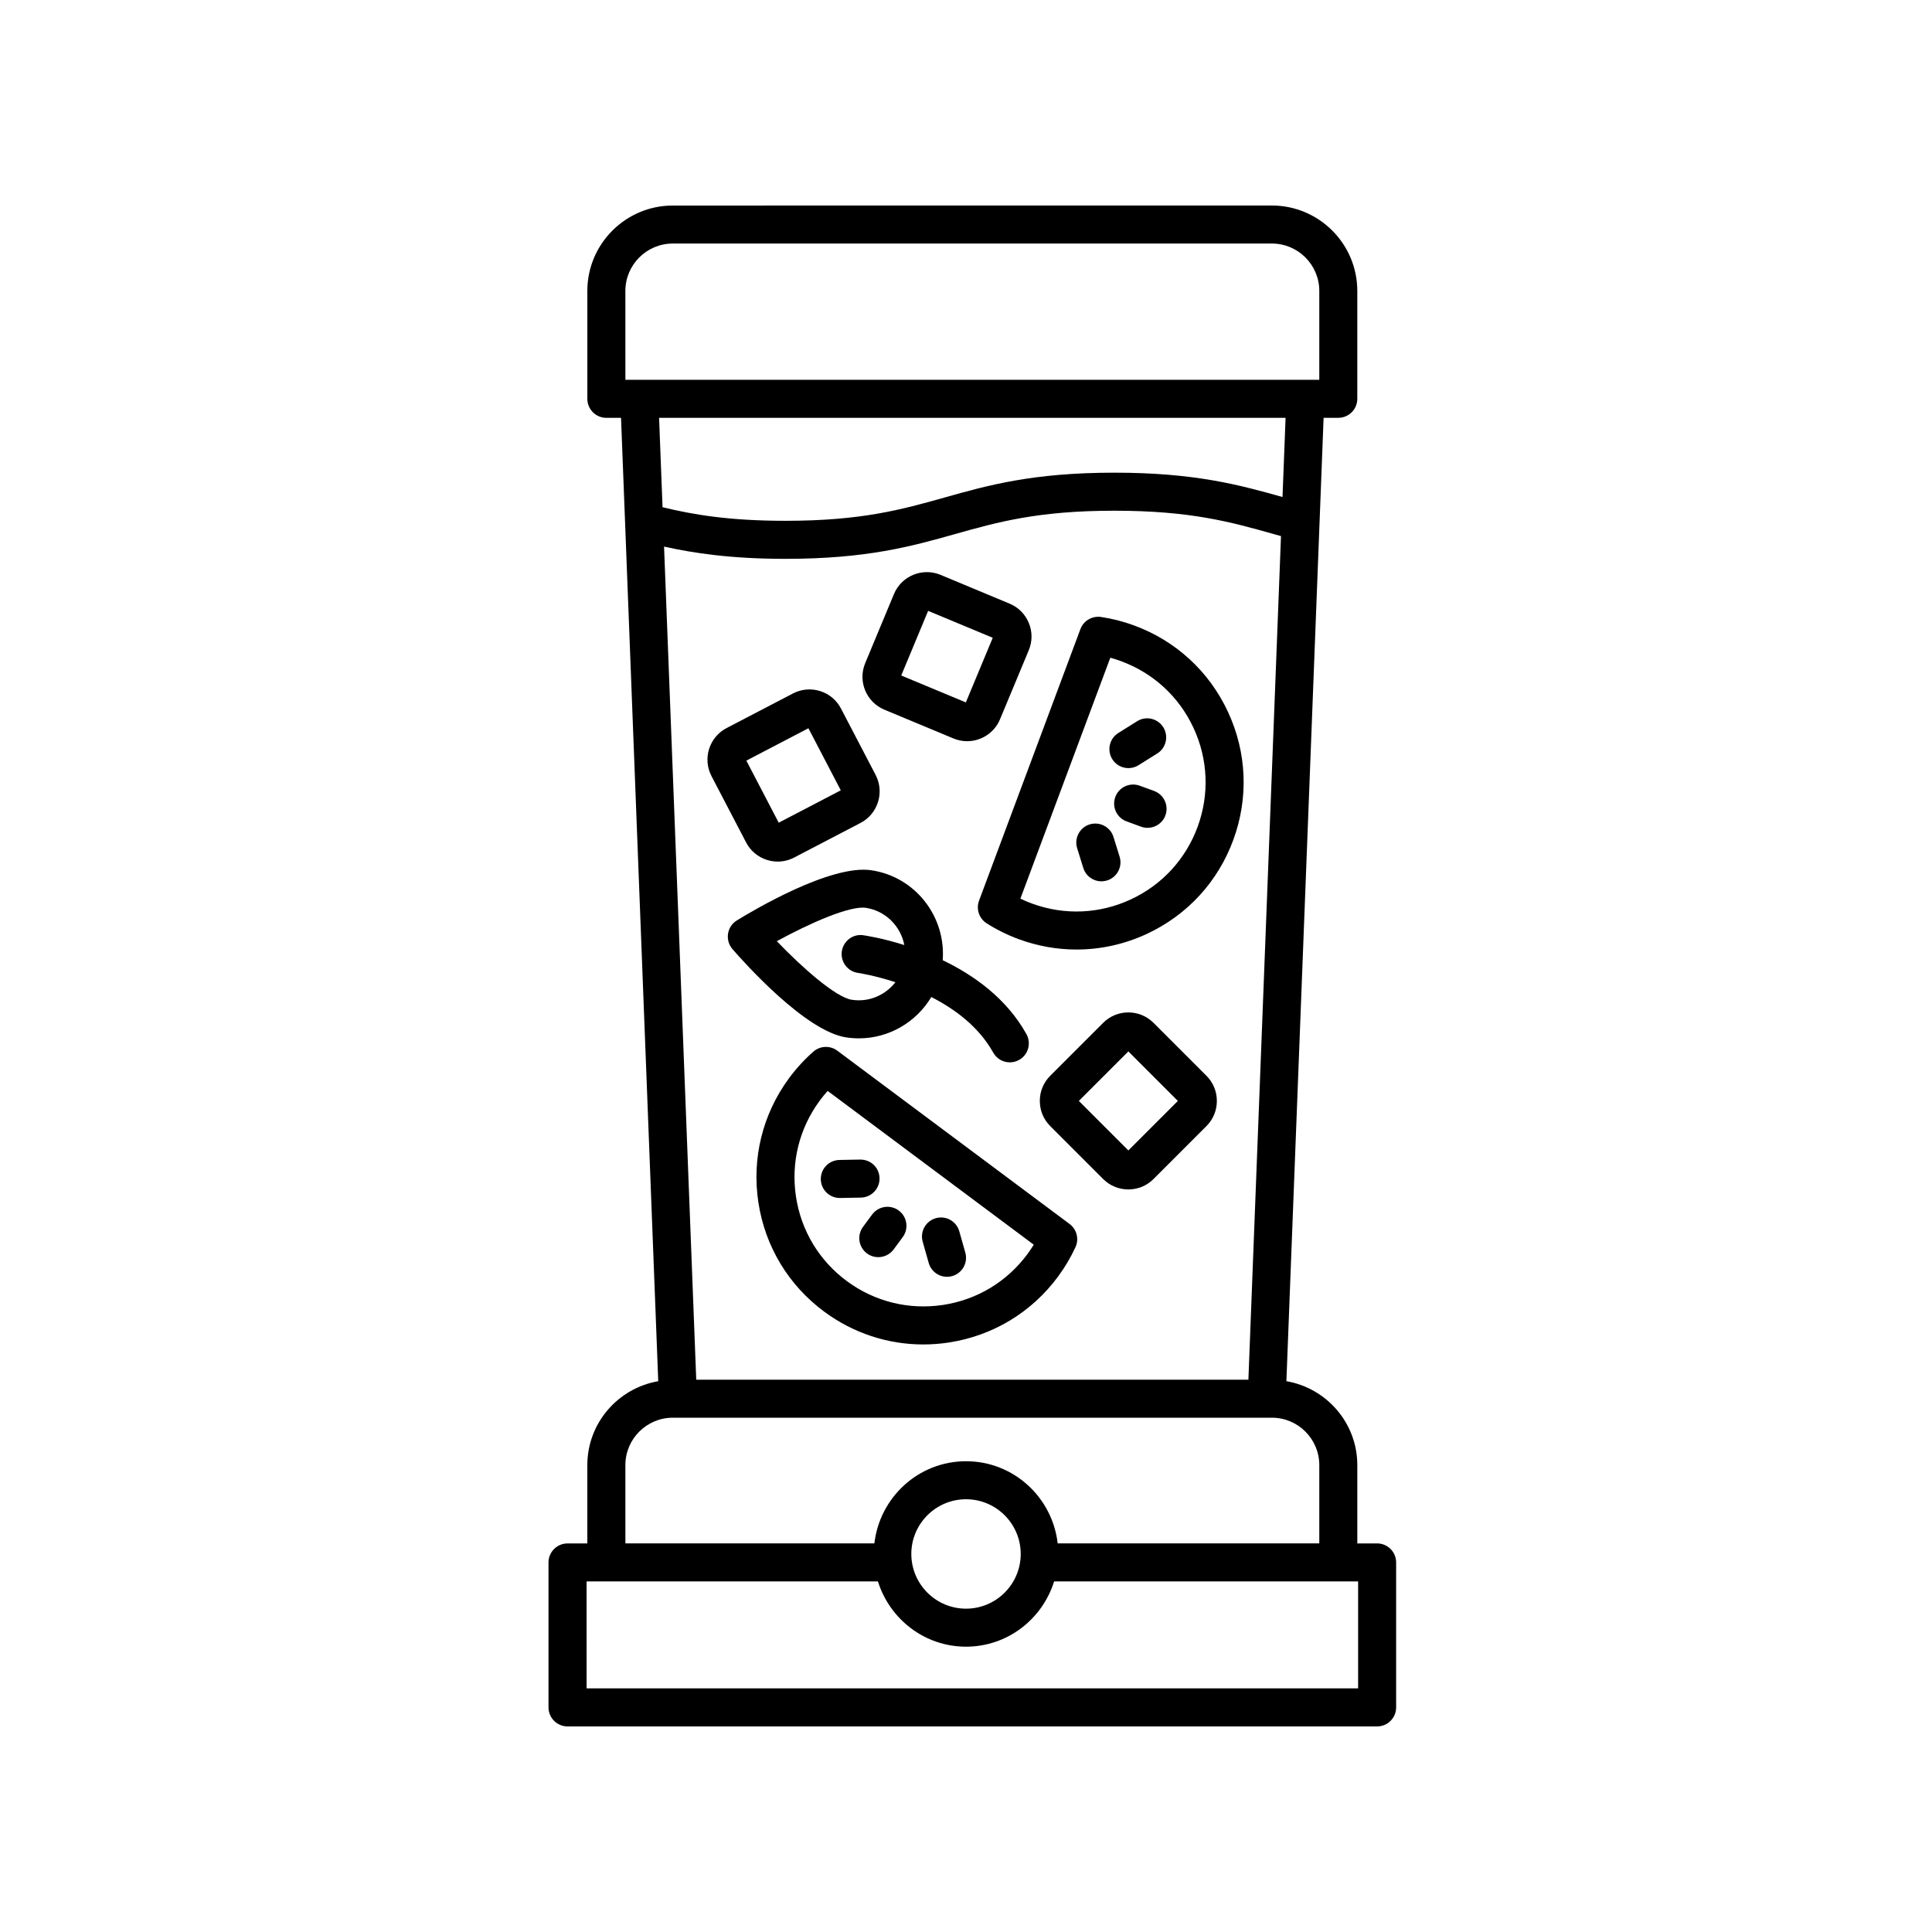 <?xml version="1.0" encoding="UTF-8"?>
<!-- Uploaded to: ICON Repo, www.svgrepo.com, Generator: ICON Repo Mixer Tools -->
<svg fill="#000000" width="800px" height="800px" version="1.1" viewBox="144 144 512 512" xmlns="http://www.w3.org/2000/svg">
 <g>
  <path d="m469.43 332.66c-4.984-10.73-13.852-18.879-24.953-22.934-2.82-1.039-5.75-1.785-8.699-2.223-2.348-0.332-4.629 0.992-5.461 3.223l-26.859 71.953c-0.832 2.227 0.012 4.734 2.019 6.012 2.691 1.715 5.578 3.133 8.578 4.231 4.957 1.809 10.102 2.715 15.23 2.715 6.359 0 12.699-1.387 18.637-4.144 10.73-4.988 18.879-13.855 22.934-24.965 4.07-11.113 3.562-23.137-1.426-33.867zm-8.031 30.41c-3.141 8.578-9.43 15.434-17.719 19.281-8.281 3.859-17.578 4.254-26.164 1.109-1.055-0.383-2.098-0.82-3.102-1.309l23.832-63.848c0.934 0.258 1.859 0.551 2.766 0.887 8.586 3.133 15.434 9.426 19.285 17.719 3.848 8.281 4.238 17.574 1.102 26.16z"/>
  <path d="m449.84 353.61-3.82-1.395c-2.609-0.945-5.508 0.387-6.457 3.004-0.957 2.613 0.387 5.508 3.004 6.465l3.82 1.395c0.57 0.207 1.152 0.309 1.727 0.309 2.055 0 3.984-1.266 4.731-3.305 0.953-2.621-0.387-5.516-3.004-6.473z"/>
  <path d="m443.04 347.56c0.918 0 1.84-0.246 2.672-0.766l4.977-3.117c2.359-1.48 3.066-4.59 1.594-6.949-1.48-2.359-4.594-3.074-6.941-1.594l-4.977 3.117c-2.359 1.48-3.066 4.59-1.594 6.949 0.949 1.523 2.586 2.359 4.269 2.359z"/>
  <path d="m439.08 365.79c-0.828-2.656-3.656-4.133-6.309-3.316-2.656 0.828-4.141 3.652-3.316 6.309l1.629 5.234c0.672 2.16 2.66 3.543 4.812 3.543 0.5 0 1.004-0.074 1.496-0.227 2.656-0.828 4.141-3.652 3.316-6.309z"/>
  <path d="m365.89 422.44c-1.91-1.422-4.555-1.316-6.34 0.258-2.379 2.09-4.555 4.465-6.465 7.055-7.008 9.531-9.883 21.219-8.105 32.914 1.785 11.699 8.016 22 17.543 29.008 7.688 5.652 16.781 8.621 26.148 8.621 2.246 0 4.508-0.168 6.766-0.516 11.695-1.785 21.996-8.016 29.004-17.539 1.777-2.414 3.316-5.012 4.566-7.723 0.996-2.16 0.348-4.727-1.562-6.152zm50.445 53.828c-5.414 7.367-13.371 12.176-22.406 13.551-9.059 1.367-18.066-0.848-25.434-6.262-7.359-5.41-12.176-13.371-13.547-22.406-1.375-9.039 0.848-18.066 6.258-25.426 0.672-0.91 1.379-1.785 2.133-2.621l54.621 40.754c-0.512 0.824-1.051 1.629-1.625 2.41z"/>
  <path d="m372.7 469.14c-1.648 2.242-1.168 5.394 1.074 7.043 0.902 0.66 1.945 0.977 2.984 0.977 1.547 0 3.074-0.711 4.066-2.051l2.414-3.273c1.648-2.242 1.168-5.394-1.074-7.043-2.242-1.641-5.391-1.164-7.043 1.074z"/>
  <path d="m390.12 478.7c0.629 2.215 2.648 3.668 4.848 3.668 0.453 0 0.918-0.059 1.375-0.191 2.676-0.754 4.231-3.543 3.477-6.219l-1.598-5.648c-0.754-2.676-3.547-4.242-6.223-3.473-2.676 0.754-4.231 3.543-3.477 6.219z"/>
  <path d="m361.52 456.53c0.051 2.754 2.297 4.949 5.039 4.949h0.098l5.481-0.102c2.781-0.051 4.996-2.348 4.949-5.129-0.051-2.793-2.273-4.961-5.129-4.949l-5.481 0.102c-2.797 0.051-5.008 2.348-4.957 5.129z"/>
  <path d="m449.68 415.05c-3.668-3.656-9.645-3.672-13.32 0.004l-14.047 14.043c-1.777 1.785-2.75 4.141-2.75 6.66 0 2.523 0.977 4.891 2.754 6.66l14.043 14.043c1.777 1.777 4.141 2.754 6.664 2.754 2.523 0 4.887-0.977 6.66-2.754l14.043-14.043c1.777-1.777 2.754-4.137 2.754-6.66 0-2.519-0.977-4.883-2.754-6.66zm-6.656 33.828-13.121-13.121 13.121-13.121 13.121 13.121z"/>
  <path d="m378.36 332.07 18.332 7.637c1.18 0.488 2.402 0.719 3.602 0.719 3.691 0 7.211-2.188 8.715-5.793l7.633-18.332c0.961-2.324 0.969-4.883 0.004-7.215-0.961-2.332-2.766-4.144-5.082-5.109l-18.332-7.644c-4.793-1.98-10.316 0.293-12.316 5.078l-7.633 18.34c-1.992 4.785 0.277 10.312 5.078 12.32zm11.605-26.184 17.125 7.133-7.129 17.125-17.125-7.129z"/>
  <path d="m347.27 371.89c0.938 0.297 1.891 0.438 2.84 0.438 1.496 0 2.977-0.359 4.336-1.066l17.609-9.18c4.606-2.41 6.394-8.105 3.996-12.715l-9.184-17.602c-1.164-2.227-3.129-3.875-5.531-4.625-2.402-0.75-4.953-0.527-7.184 0.629l-17.609 9.18c-4.606 2.41-6.394 8.105-3.996 12.715l9.184 17.602c1.172 2.227 3.137 3.871 5.539 4.625zm10.969-34.895 8.578 16.449-16.449 8.578-8.578-16.449z"/>
  <path d="m294.41 601.52h214.54c2.781 0 5.039-2.254 5.039-5.039v-38.422c0-2.785-2.258-5.039-5.039-5.039h-5.25v-20.746c0-11.164-8.141-20.41-18.793-22.25l9.859-255.3h3.891c2.781 0 5.039-2.254 5.039-5.039v-28.586c0-12.484-10.156-22.637-22.637-22.637l-158.77 0.008c-12.484 0-22.641 10.156-22.641 22.637v28.586c0 2.785 2.258 5.039 5.039 5.039h3.891l9.859 255.3c-10.652 1.84-18.793 11.082-18.793 22.25v20.746h-5.25c-2.781 0-5.039 2.254-5.039 5.039v38.414c0.012 2.785 2.262 5.039 5.051 5.039zm34.102-91.879-8.531-220.79c7.824 1.742 17.801 3.25 32.156 3.25 21.625 0 33.488-3.336 44.961-6.566 11.309-3.18 21.992-6.188 42.215-6.188 20.258 0 30.938 3.008 42.25 6.191l1.914 0.535-8.637 223.56zm-18.781-288.54c0-6.926 5.637-12.559 12.566-12.559h158.77c6.926 0 12.559 5.633 12.559 12.559v23.547h-183.89zm174.96 33.625-0.812 20.992c-11.34-3.188-23.172-6.453-44.562-6.453-21.613 0-33.473 3.336-44.941 6.566-11.316 3.18-22 6.188-42.234 6.188-15.074 0-24.66-1.676-32.562-3.606l-0.918-23.684zm-174.96 277.54c0-6.926 5.637-12.559 12.566-12.559h158.77c6.926 0 12.559 5.633 12.559 12.559v20.746l-69.328 0.004c-1.41-12.219-11.699-21.773-24.289-21.773s-22.879 9.559-24.289 21.773h-65.984zm104.77 23.551c0 7.992-6.504 14.496-14.496 14.496-7.992 0-14.496-6.504-14.496-14.496 0-7.996 6.504-14.5 14.496-14.5 7.992 0 14.496 6.504 14.496 14.5zm-115.05 7.273h77.207c3.125 9.98 12.348 17.297 23.348 17.297s20.223-7.309 23.348-17.297h80.559v28.344h-204.46z"/>
  <path d="m368.2 418.91c1.148 0.176 2.293 0.262 3.414 0.262 7.977 0 15.219-4.301 19.195-10.953 6.281 3.215 12.602 7.906 16.398 14.723 0.922 1.656 2.637 2.59 4.41 2.59 0.832 0 1.672-0.207 2.445-0.637 2.434-1.355 3.305-4.422 1.949-6.852-5.273-9.473-13.965-15.633-22.184-19.582 0.871-11.539-7.199-22.035-18.824-23.824-10.797-1.691-31.656 10.777-35.73 13.285-1.258 0.77-2.117 2.062-2.336 3.523-0.227 1.461 0.207 2.953 1.168 4.07 3.133 3.606 19.328 21.742 30.094 23.395zm5.273-34.324c5.281 0.816 9.219 4.902 10.184 9.863-5.992-1.891-10.418-2.535-10.887-2.602-2.742-0.418-5.301 1.543-5.68 4.301-0.379 2.754 1.547 5.301 4.301 5.68 0.105 0.016 4.301 0.645 9.906 2.465-2.656 3.41-6.984 5.367-11.566 4.656-4.246-0.656-13.145-8.516-19.863-15.527 8.5-4.652 19.344-9.484 23.605-8.836z"/>
 </g>
</svg>